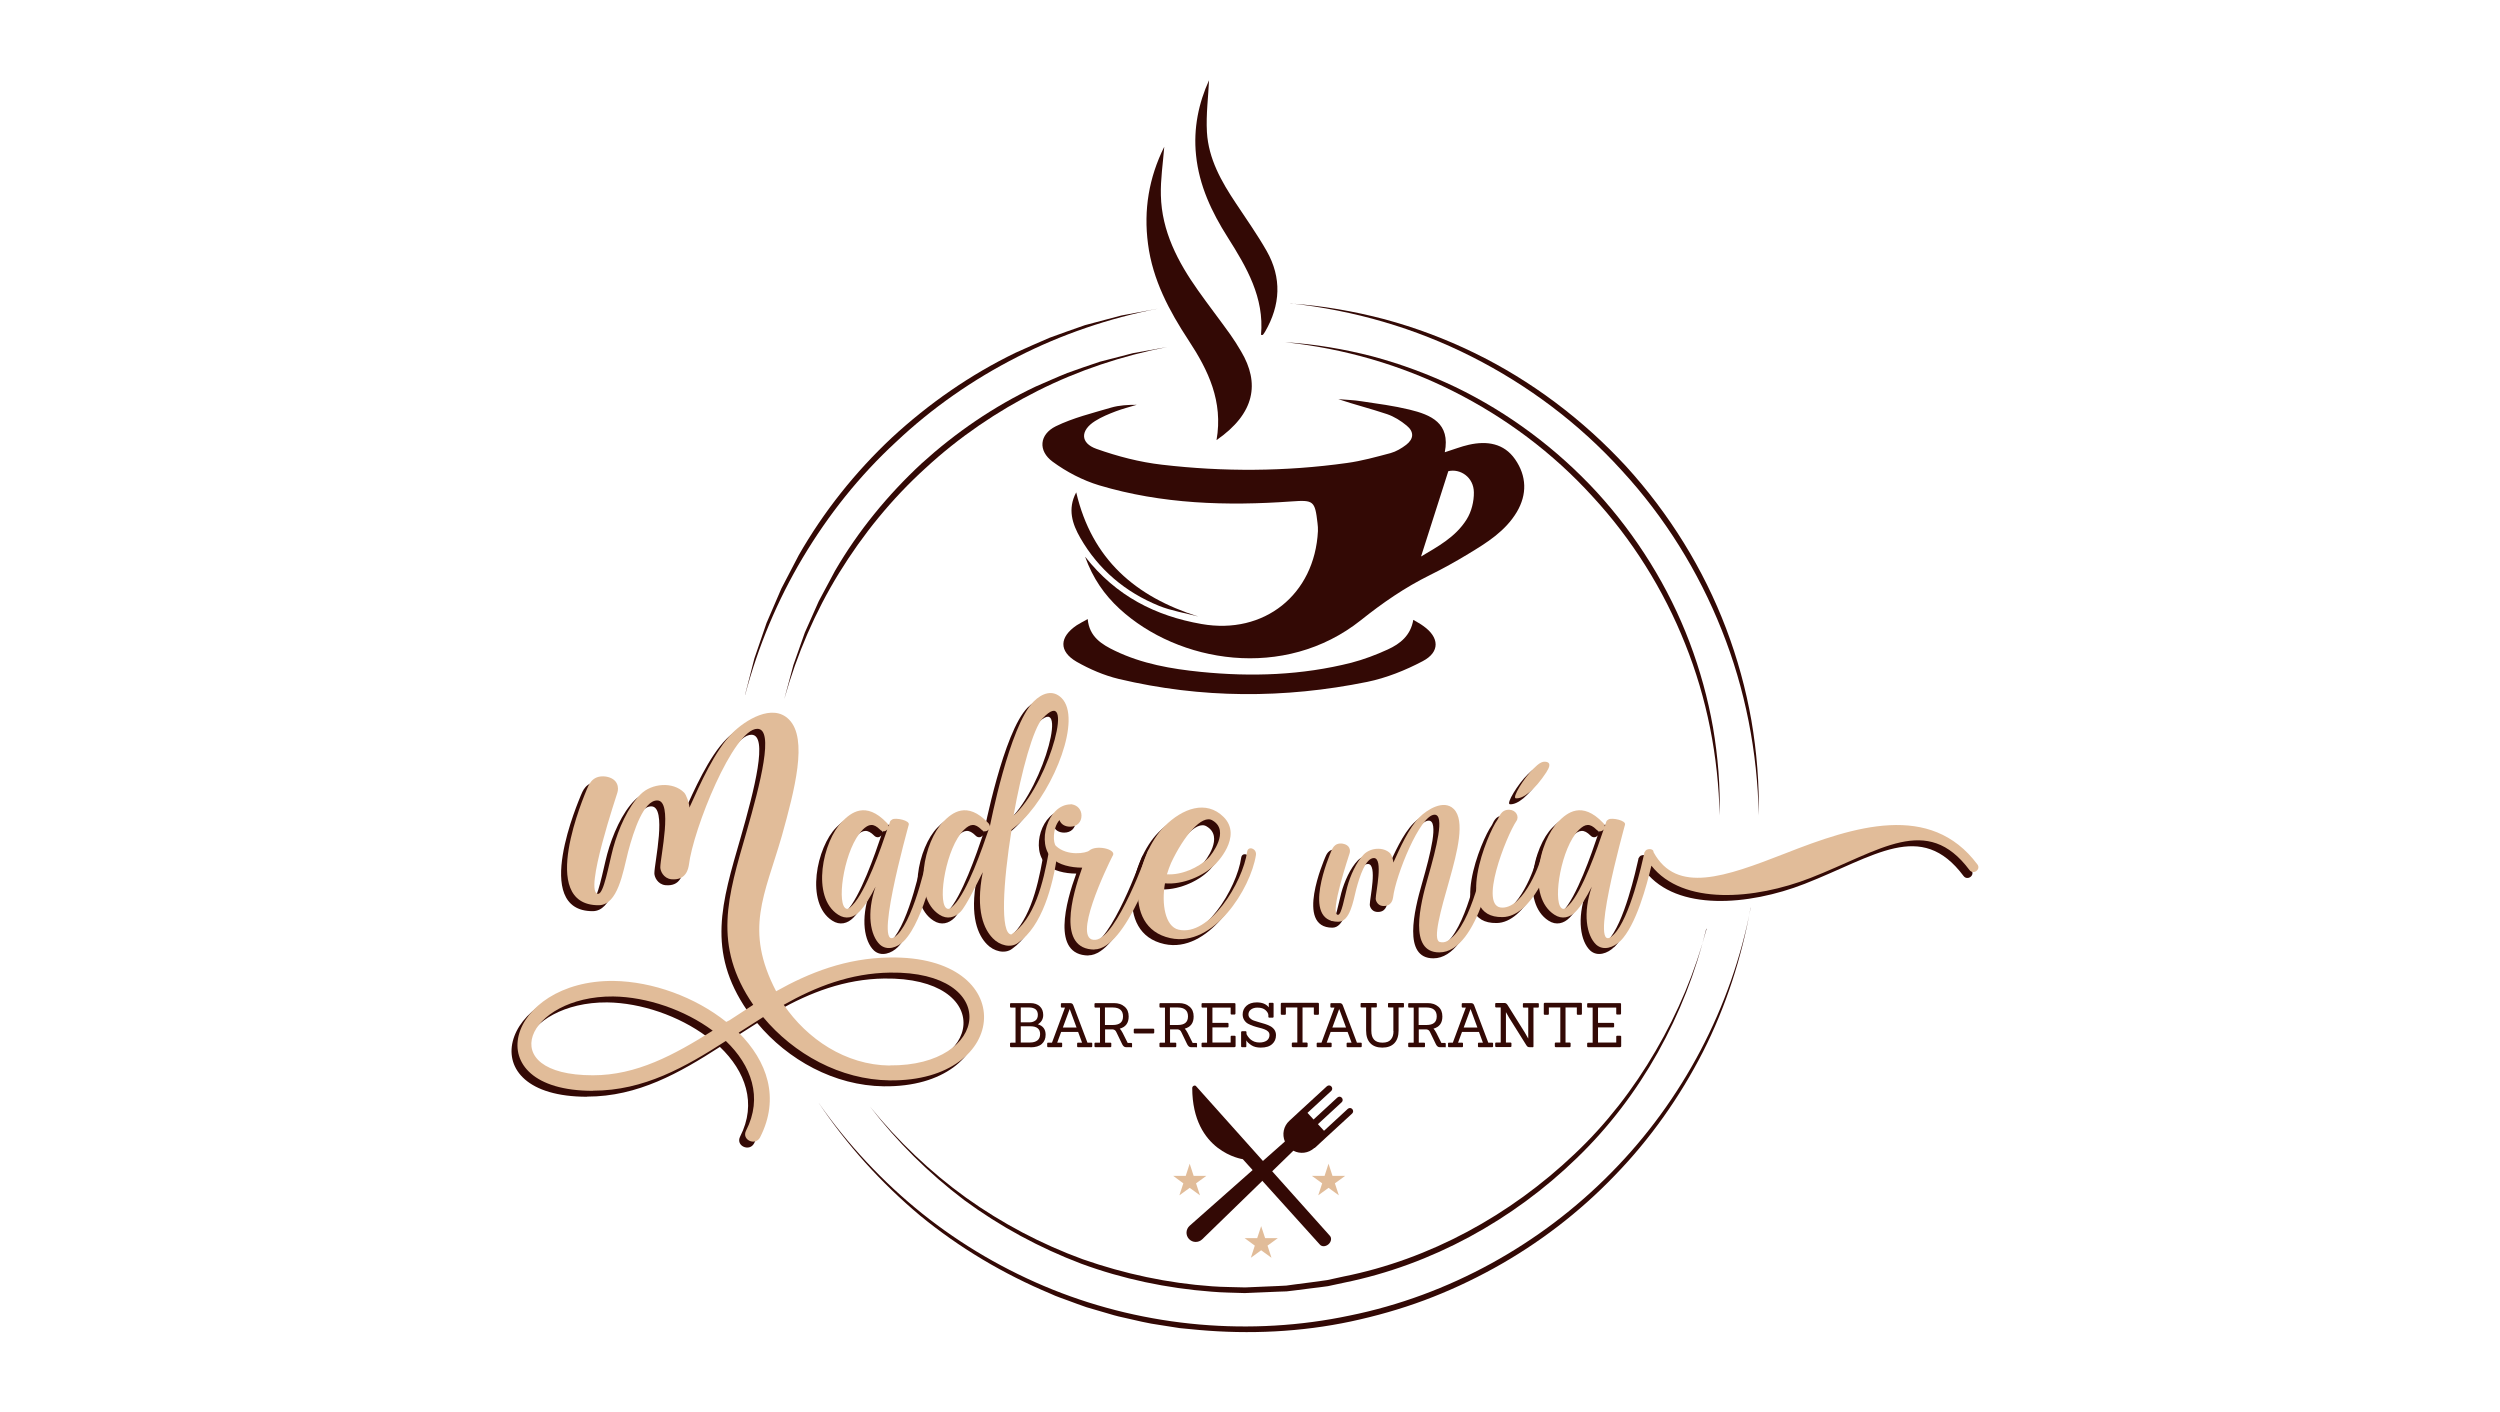 <svg xmlns="http://www.w3.org/2000/svg" id="Capa_2" data-name="Capa 2" viewBox="0 0 177 100"><defs><style>      .cls-1 {        fill: none;      }      .cls-1, .cls-2, .cls-3 {        stroke-width: 0px;      }      .cls-2 {        fill: #e1bc99;      }      .cls-3 {        fill: #330905;      }    </style></defs><g id="Capa_1-2" data-name="Capa 1"><g><rect class="cls-1" width="177" height="100"></rect><g><g><path class="cls-3" d="m41.56,77.65c-8.45,0-6.06-7.86,1.47-7.78,2.75.04,5.77,1.14,7.97,2.9l.22-.11c.59-.37,1.1-.73,1.69-1.1-2.9-4.22-1.8-7.67-.48-12.23.99-3.45,1.98-7.31.77-7.31-1.69,0-4.55,7.12-4.85,9.66-.04.22-.18,1.1-1.25.99-.55-.07-.77-.59-.77-.84,0-.73.92-4.74-.22-4.74-.95,0-1.65,2.09-2.06,3.64-.37,1.47-.73,3.78-2.09,3.78-4.41,0-.95-7.89-.84-8.19.11-.22.33-1.06,1.36-.92.88.15.92.81.81,1.14,0,.04-2.42,7.16-1.36,7.16.4,0,.73-1.98,1.06-3.23.37-1.36,1.06-2.94,1.95-3.82.77-.77,2.28-.92,3.08-.11.15.15.37.77.37,1.06.77-1.69,1.8-4.04,3.05-5.29.88-.88,2.83-2.13,4-.95,1.36,1.36.4,4.99-.51,8.26-1.21,4.19-2.68,6.61-.4,10.98,2.35-1.32,4.96-2.35,8.04-2.39,9.22-.15,8.59,8.81,0,8.7-3.49-.04-6.79-1.87-8.96-4.48-.59.37-1.14.73-1.73,1.1,2.02,2.02,2.94,4.63,1.51,7.42-.33.62-1.32.18-.99-.48,1.21-2.35.37-4.63-1.43-6.35-2.86,1.84-5.8,3.52-9.4,3.52Zm1.43-6.68c-6.13-.04-8.56,5.58-1.43,5.58,3.08,0,5.73-1.43,8.48-3.16-1.98-1.47-4.66-2.39-7.05-2.42Zm19.57,4.88c7.16.07,7.9-6.68.04-6.57-2.79.04-5.25.99-7.53,2.28,1.65,2.42,4.37,4.26,7.49,4.3Z"></path><path class="cls-3" d="m65.93,60.94s-.87,4.61-2.36,6.11c-.45.45-1.18.71-1.69.25-.69-.65-.96-2.23-.31-4.1-.38.74-.76,1.38-1.16,1.78-.4.4-.94.56-1.49.2-1.94-1.25-1.09-5.22.29-6.6.6-.6,1.65-1.49,3.17.11.07.07.11.16.11.25.11-.33.07-.4.27-.51.25-.13,1.25.07,1.16.38-.02.09-2.72,9.7-.8,7.78,1.27-1.27,2.18-5.82,2.18-5.82.11-.4.76-.27.65.18Zm-5.28-1.76c-1.25,1.25-1.83,4.93-1.25,5.51.16.16.29.07.53-.18.96-.96,2.05-4.12,2.47-5.37-.13.18-.36.18-.51.02-.47-.47-.8-.42-1.25.02Z"></path><path class="cls-3" d="m74.44,60.94c-.33,2.23-1.07,5.04-2.79,6.24-.51.38-1.29.18-1.78-.33-.6-.62-1.25-1.92-.71-4.68-.38.74-1.18,2.41-1.58,2.81-.4.4-.94.56-1.49.2-1.94-1.25-1.09-5.22.29-6.6.6-.6,1.65-1.49,3.17.11.07.07.11.16.11.25,0,0,1.38-7.13,3.1-8.85.6-.6,1.36-.87,1.98-.25,1.45,1.45-.51,6.4-2.74,8.63-.27.27-.51.47-.8.69-.6,3.75-.82,7.38-.02,7.42,1.63-1.07,2.27-3.66,2.65-5.82.09-.4.69-.27.62.18Zm-6.62-1.76c-1.25,1.25-1.85,4.93-1.27,5.51.16.16.31.07.56-.18.96-.96,2.05-4.12,2.47-5.37-.13.18-.36.18-.51.02-.47-.47-.8-.42-1.25.02Zm3.7-1.18c2.45-2.45,4.21-9.21,1.87-6.71-.65.69-1.49,3.7-2.05,6.87.04-.04.13-.11.18-.16Z"></path><path class="cls-3" d="m77.07,67.65c-2.65-.02-1.6-3.81-.87-5.8-.82,0-1.65-.2-2.12-.65-1.14-1.05-.33-3.79,1.27-3.83.04,0,.09-.02.13,0,.4.07.67.38.67.8,0,.47-.33.78-.8.78-.36,0-.65-.16-.76-.47-.51.6-.45,1.65-.25,1.83.8.76,2.18.51,2.36.33.49-.42,1.85-.11,1.69.31l-.07.13c-.33.65-2.94,6.04-1.18,5.88,1.52-.13,3.7-6.26,3.7-6.26.16-.4.78-.18.62.25,0,0-2.12,6.69-4.41,6.69Z"></path><path class="cls-3" d="m83.02,66.24c2.18.51,4.55-3.32,4.86-5.53.07-.42.69-.22.62.25-.38,2.39-2.99,6.55-6.06,5.88-3.59-.78-2.36-5.97-.42-7.91,1.29-1.29,2.96-1.89,4.19-.67,1.4,1.4-.58,3.34-.58,3.34-.83.85-2.32,1.47-3.57,1.36-.25,1.43,0,3.05.96,3.28Zm2.12-5.08c.22-.22,1.54-1.92.29-2.65-.74-.47-2.05,1.11-2.94,3.01-.11.25-.2.51-.29.8,1.03.07,2.23-.47,2.92-1.14l.02-.02Z"></path><path class="cls-3" d="m100.68,62.54c.6-2.1,1.2-4.44.47-4.44-1.03,0-2.76,4.32-2.94,5.86-.02.13-.11.67-.76.6-.33-.04-.47-.36-.47-.51,0-.45.56-2.88-.13-2.88-.58,0-1,1.27-1.25,2.21-.22.89-.45,2.3-1.27,2.3-2.67,0-.58-4.79-.51-4.97.07-.13.2-.65.82-.56.53.09.56.49.49.69,0,.02-1.47,4.35-.82,4.35.25,0,.45-1.2.65-1.96.22-.82.65-1.78,1.18-2.32.47-.47,1.38-.56,1.87-.07.09.09.22.47.22.65.47-1.03,1.09-2.45,1.85-3.21.53-.53,1.72-1.29,2.43-.58.82.82.25,3.03-.31,5.02-.62,2.16-1.2,4.24-.69,4.39.4.11.69-.13.98-.42,1.49-1.49,2.27-5.91,2.27-5.91.07-.4.67-.36.67.07,0,.07-1.11,7-3.95,7-2.18,0-1.36-3.37-.8-5.31Z"></path><path class="cls-3" d="m105.96,65.35c-3.57.07-1.05-5.95-.36-6.89.11-.13.22-.74.85-.71.47.02.71.49.49.8-.71,1.05-2.74,6.17-.98,6.13,1.54-.02,2.74-3.23,2.85-3.99.07-.38.65-.33.67.07,0,.8-1.45,4.57-3.52,4.59Zm3.12-10.28c-.83,1.27-1.65,1.92-2.18,1.87-.29-.02.56-1.43,1.27-2.12.38-.38.6-.49.82-.47.22.02.47.13.09.71Z"></path><path class="cls-3" d="m114.28,67.05c-.45.45-1.18.71-1.69.25-.69-.65-.96-2.23-.31-4.1-.38.74-.76,1.38-1.16,1.78-.4.4-.94.56-1.49.2-1.94-1.25-1.09-5.22.29-6.6.6-.6,1.65-1.49,3.17.11.07.07.11.16.11.25.11-.33.07-.4.27-.51.25-.13,1.25.07,1.16.38-.02.09-2.72,9.7-.8,7.78,1.16-1.16,2.01-5.08,2.16-5.73,0-.09.04-.13.09-.2.04-.07.11-.09.18-.11.11-.02.22-.02.31.04.07.04.07.11.09.18,1.63,2.96,5.04,1.74,9.32.07,4.88-1.92,10.28-3.66,13.6.78.27.36-.29.76-.56.4-3.01-4.03-6.29-1.38-11.26.56-3.95,1.54-9.03,1.96-11.26-.87-.33,1.38-1.07,4.21-2.21,5.35Zm-2.92-7.87c-1.25,1.25-1.83,4.93-1.25,5.51.16.16.29.07.54-.18.96-.96,2.05-4.12,2.47-5.37-.13.18-.36.18-.51.02-.47-.47-.8-.42-1.25.02Z"></path></g><g><path class="cls-2" d="m41.98,77.23c-8.45,0-6.06-7.86,1.47-7.78,2.75.04,5.77,1.14,7.97,2.9l.22-.11c.59-.37,1.1-.73,1.69-1.1-2.9-4.22-1.8-7.67-.48-12.23.99-3.45,1.98-7.31.77-7.31-1.69,0-4.55,7.12-4.85,9.66-.04.22-.18,1.1-1.25.99-.55-.07-.77-.59-.77-.84,0-.73.92-4.74-.22-4.74-.95,0-1.65,2.09-2.06,3.64-.37,1.47-.73,3.78-2.09,3.78-4.41,0-.95-7.89-.84-8.19.11-.22.33-1.06,1.36-.92.88.15.92.81.81,1.14,0,.04-2.42,7.16-1.36,7.16.4,0,.73-1.98,1.06-3.23.37-1.36,1.06-2.94,1.95-3.82.77-.77,2.28-.92,3.08-.11.15.15.37.77.37,1.06.77-1.69,1.8-4.04,3.05-5.29.88-.88,2.83-2.13,4-.95,1.36,1.36.4,4.99-.51,8.26-1.21,4.19-2.68,6.61-.4,10.98,2.35-1.32,4.96-2.35,8.04-2.39,9.22-.15,8.59,8.81,0,8.7-3.49-.04-6.79-1.87-8.96-4.48-.59.37-1.14.73-1.73,1.1,2.02,2.02,2.94,4.63,1.51,7.42-.33.62-1.32.18-.99-.48,1.21-2.35.37-4.63-1.43-6.35-2.86,1.84-5.8,3.52-9.4,3.52Zm1.43-6.68c-6.13-.04-8.56,5.58-1.43,5.58,3.08,0,5.73-1.43,8.48-3.16-1.98-1.47-4.66-2.39-7.05-2.42Zm19.57,4.88c7.16.07,7.9-6.68.04-6.57-2.79.04-5.25.99-7.53,2.28,1.65,2.42,4.37,4.26,7.49,4.3Z"></path><path class="cls-2" d="m66.35,60.52s-.87,4.61-2.36,6.11c-.45.45-1.18.71-1.69.25-.69-.65-.96-2.23-.31-4.1-.38.74-.76,1.38-1.16,1.78-.4.4-.94.56-1.49.2-1.94-1.25-1.09-5.22.29-6.6.6-.6,1.65-1.49,3.17.11.07.07.11.16.11.25.11-.33.07-.4.27-.51.25-.13,1.25.07,1.16.38-.02.09-2.72,9.7-.8,7.78,1.27-1.27,2.18-5.82,2.18-5.82.11-.4.76-.27.65.18Zm-5.28-1.76c-1.25,1.25-1.83,4.93-1.25,5.51.16.16.29.07.53-.18.96-.96,2.05-4.12,2.47-5.37-.13.18-.36.18-.51.02-.47-.47-.8-.42-1.25.02Z"></path><path class="cls-2" d="m74.86,60.52c-.33,2.23-1.07,5.04-2.79,6.24-.51.38-1.29.18-1.78-.33-.6-.62-1.25-1.92-.71-4.68-.38.74-1.18,2.41-1.58,2.81-.4.4-.94.56-1.49.2-1.94-1.25-1.09-5.22.29-6.6.6-.6,1.65-1.49,3.17.11.07.07.11.16.11.25,0,0,1.38-7.13,3.1-8.85.6-.6,1.36-.87,1.98-.25,1.45,1.45-.51,6.4-2.74,8.63-.27.27-.51.47-.8.69-.6,3.75-.82,7.38-.02,7.42,1.63-1.07,2.27-3.66,2.65-5.82.09-.4.69-.27.62.18Zm-6.62-1.76c-1.25,1.25-1.85,4.93-1.27,5.51.16.16.31.07.56-.18.96-.96,2.05-4.12,2.47-5.37-.13.18-.36.18-.51.02-.47-.47-.8-.42-1.25.02Zm3.7-1.18c2.45-2.45,4.21-9.21,1.87-6.71-.65.69-1.49,3.7-2.05,6.87.04-.04.13-.11.18-.16Z"></path><path class="cls-2" d="m77.49,67.23c-2.65-.02-1.6-3.81-.87-5.8-.82,0-1.65-.2-2.12-.65-1.14-1.05-.33-3.79,1.27-3.83.04,0,.09-.02.13,0,.4.07.67.38.67.8,0,.47-.33.78-.8.78-.36,0-.65-.16-.76-.47-.51.6-.45,1.65-.25,1.83.8.76,2.18.51,2.36.33.49-.42,1.85-.11,1.69.31l-.07.13c-.33.65-2.94,6.04-1.18,5.88,1.52-.13,3.7-6.26,3.7-6.26.16-.4.78-.18.62.25,0,0-2.12,6.69-4.41,6.69Z"></path><path class="cls-2" d="m83.44,65.82c2.18.51,4.55-3.32,4.86-5.53.07-.42.69-.22.62.25-.38,2.39-2.99,6.55-6.06,5.88-3.59-.78-2.36-5.97-.42-7.91,1.29-1.29,2.96-1.89,4.19-.67,1.4,1.4-.58,3.34-.58,3.34-.83.85-2.32,1.47-3.57,1.36-.25,1.43,0,3.05.96,3.28Zm2.12-5.08c.22-.22,1.54-1.92.29-2.65-.74-.47-2.05,1.11-2.94,3.01-.11.25-.2.51-.29.8,1.03.07,2.23-.47,2.92-1.14l.02-.02Z"></path><path class="cls-2" d="m101.1,62.12c.6-2.1,1.2-4.44.47-4.44-1.03,0-2.76,4.32-2.94,5.86-.02.13-.11.67-.76.6-.33-.04-.47-.36-.47-.51,0-.45.56-2.88-.13-2.88-.58,0-1,1.27-1.25,2.21-.22.89-.45,2.3-1.27,2.3-2.67,0-.58-4.79-.51-4.97.07-.13.2-.65.82-.56.53.09.56.49.49.69,0,.02-1.47,4.35-.82,4.35.25,0,.45-1.2.65-1.96.22-.82.65-1.78,1.18-2.32.47-.47,1.38-.56,1.87-.07.09.09.22.47.22.65.47-1.03,1.09-2.45,1.85-3.21.53-.53,1.72-1.29,2.43-.58.82.82.25,3.03-.31,5.02-.62,2.16-1.2,4.24-.69,4.39.4.11.69-.13.98-.42,1.49-1.49,2.27-5.91,2.27-5.91.07-.4.67-.36.67.07,0,.07-1.11,7-3.95,7-2.18,0-1.36-3.37-.8-5.31Z"></path><path class="cls-2" d="m106.38,64.93c-3.57.07-1.05-5.95-.36-6.89.11-.13.22-.74.85-.71.47.02.71.49.49.8-.71,1.05-2.74,6.17-.98,6.13,1.54-.02,2.74-3.23,2.85-3.99.07-.38.65-.33.67.07,0,.8-1.45,4.57-3.52,4.59Zm3.12-10.28c-.83,1.27-1.65,1.92-2.18,1.87-.29-.02.56-1.43,1.27-2.12.38-.38.6-.49.82-.47.22.02.47.13.09.71Z"></path><path class="cls-2" d="m114.7,66.63c-.45.45-1.18.71-1.69.25-.69-.65-.96-2.23-.31-4.1-.38.74-.76,1.38-1.16,1.78-.4.4-.94.56-1.49.2-1.94-1.25-1.09-5.22.29-6.6.6-.6,1.65-1.49,3.17.11.07.07.11.16.11.25.11-.33.07-.4.27-.51.25-.13,1.25.07,1.16.38-.02.09-2.72,9.7-.8,7.78,1.16-1.16,2.01-5.08,2.16-5.73,0-.09.04-.13.09-.2.04-.07.11-.09.18-.11.11-.02.22-.02.31.04.07.04.07.11.09.18,1.63,2.96,5.04,1.74,9.32.07,4.88-1.92,10.28-3.66,13.6.78.27.36-.29.76-.56.4-3.01-4.03-6.29-1.38-11.26.56-3.95,1.54-9.03,1.96-11.26-.87-.33,1.38-1.07,4.21-2.21,5.35Zm-2.92-7.87c-1.25,1.25-1.83,4.93-1.25,5.51.16.16.29.07.54-.18.96-.96,2.05-4.12,2.47-5.37-.13.18-.36.18-.51.02-.47-.47-.8-.42-1.25.02Z"></path></g><g><path class="cls-3" d="m72.95,74.14h-1.38s-.06-.02-.06-.05v-.22s.02-.05.06-.05h.33v-2.48h-.33s-.06-.02-.06-.05v-.22s.02-.05.06-.05h1.38c.29,0,.51.08.67.23.16.15.24.36.24.61,0,.29-.13.51-.38.66.37.11.55.36.55.74,0,.27-.09.49-.27.65-.18.16-.44.24-.8.24Zm-.69-1.76h.66c.15,0,.28-.05.39-.13s.17-.22.17-.4-.06-.31-.17-.4c-.12-.08-.26-.12-.43-.12h-.61v1.05Zm0,1.43h.66c.23,0,.4-.05.53-.15s.19-.25.19-.45c0-.36-.23-.55-.69-.55h-.68v1.14Z"></path><path class="cls-3" d="m77.28,74.14h-.97s-.05-.02-.05-.05v-.22s.02-.05.05-.05h.3l-.28-.76h-1.2l-.28.76h.3s.05.02.05.05v.22s-.02.05-.05.05h-.96s-.05-.02-.05-.05v-.22s.02-.05.05-.05h.29l.92-2.48h-.23s-.06-.02-.06-.05v-.22s.02-.05.06-.05h.58c.07,0,.12.01.16.04.04.03.07.08.09.14l.99,2.62h.29s.05.02.05.05v.22s-.02.05-.05.05Zm-1.06-1.39l-.48-1.3h-.01l-.48,1.3h.97Z"></path><path class="cls-3" d="m80.08,74.14h-.37c-.1,0-.19-.07-.26-.21l-.4-.83c-.03-.07-.07-.13-.11-.16-.04-.03-.09-.05-.16-.06h-.54v.94h.39s.05.02.05.05v.22s-.02.05-.05.05h-1.08s-.06-.02-.06-.05v-.22s.02-.05.06-.05h.33v-2.48h-.33s-.06-.02-.06-.05v-.22s.02-.05.06-.05h1.32c.31,0,.55.08.75.25s.29.4.29.7c0,.46-.21.74-.63.86.05.04.12.14.2.29l.36.72h.26s.05.02.05.05v.22s-.02.05-.05.05Zm-1.85-1.57h.55c.49,0,.73-.2.73-.61s-.24-.63-.73-.63h-.55v1.24Z"></path><path class="cls-3" d="m81.66,73.17h-1.33s-.06-.02-.06-.06v-.22s.02-.06.06-.06h1.33s.06.02.06.06v.22s-.02.06-.06.06Z"></path><path class="cls-3" d="m84.68,74.14h-.37c-.1,0-.19-.07-.26-.21l-.4-.83c-.03-.07-.07-.13-.11-.16-.04-.03-.09-.05-.16-.06h-.54v.94h.39s.05.02.05.05v.22s-.02.05-.05.05h-1.08s-.06-.02-.06-.05v-.22s.02-.05.06-.05h.33v-2.48h-.33s-.06-.02-.06-.05v-.22s.02-.05.06-.05h1.32c.31,0,.55.08.75.25s.29.4.29.7c0,.46-.21.74-.63.86.05.04.12.14.2.29l.36.72h.26s.05.02.05.05v.22s-.02.05-.05.05Zm-1.85-1.57h.55c.49,0,.73-.2.73-.61s-.24-.63-.73-.63h-.55v1.24Z"></path><path class="cls-3" d="m87.41,74.14h-2.28s-.06-.02-.06-.05v-.22s.02-.05.06-.05h.33v-2.48h-.33s-.06-.02-.06-.05v-.22s.02-.05.06-.05h2.28s.06.02.06.05v.7s-.02.06-.06.06h-.23s-.05-.02-.05-.06v-.43h-1.29v1.08h1.08s.06.02.06.05v.22s-.02.05-.06.05h-1.08v1.07h1.29v-.43s.02-.05.06-.05h.23s.06.02.06.05v.7s-.02.05-.06.05Z"></path><path class="cls-3" d="m88.17,74.14h-.24s-.06-.02-.06-.05v-1.02s.02-.06.06-.06h.27s.05.02.05.06v.09c0,.06.03.13.1.22.07.09.13.17.2.22s.15.11.26.15c.11.04.23.06.36.06.22,0,.39-.05.52-.14.12-.09.19-.22.19-.39,0-.1-.03-.18-.1-.25-.07-.07-.16-.12-.27-.16s-.23-.08-.37-.11c-.14-.03-.27-.08-.41-.12-.14-.05-.26-.1-.37-.16s-.2-.15-.27-.26c-.07-.11-.11-.24-.11-.4,0-.24.09-.45.27-.61.18-.16.42-.24.73-.24.39,0,.67.12.85.35v-.27s.01-.05.05-.05h.24s.05.02.05.05v.95s-.02.05-.05.05h-.27s-.05-.02-.05-.05v-.12c0-.12-.07-.24-.2-.36s-.32-.18-.58-.18c-.19,0-.34.05-.46.14-.12.09-.17.21-.17.35,0,.1.04.19.11.26.07.07.16.13.28.17.11.04.24.08.38.12.14.04.27.08.41.12.14.04.26.1.38.16.11.06.21.15.28.25.07.11.11.23.11.38,0,.26-.09.47-.27.63-.18.17-.45.25-.81.25-.26,0-.48-.05-.65-.16s-.3-.22-.37-.35v.43s-.01.05-.05.05Z"></path><path class="cls-3" d="m92.52,74.14h-1s-.06-.02-.06-.06v-.21s.02-.06.06-.06h.33v-2.48h-.81v.46s-.02.06-.06.06h-.24s-.06-.02-.06-.06v-.73s.02-.06.06-.06h2.58s.06.02.06.06v.73s-.02.06-.06.06h-.24s-.06-.02-.06-.06v-.46h-.8v2.48h.3s.06.02.06.06v.21s-.02.06-.06.06Z"></path><path class="cls-3" d="m96.36,74.14h-.97s-.05-.02-.05-.05v-.22s.02-.05.05-.05h.3l-.28-.76h-1.2l-.28.76h.3s.05.02.05.05v.22s-.02.05-.05.05h-.96s-.05-.02-.05-.05v-.22s.02-.05.05-.05h.29l.92-2.48h-.23s-.06-.02-.06-.05v-.22s.02-.05.06-.05h.58c.07,0,.12.01.16.04.04.03.07.08.09.14l.99,2.62h.29s.05.02.05.05v.22s-.02.05-.05.05Zm-1.06-1.39l-.48-1.3h-.01l-.48,1.3h.97Z"></path><path class="cls-3" d="m98.65,73v-1.67h-.33s-.05-.02-.05-.05v-.22s.02-.05.05-.05h1.03s.05.02.05.05v.22s-.02.05-.05.05h-.33v1.63c0,.39-.1.69-.3.9-.2.21-.49.31-.85.31s-.65-.1-.85-.31c-.2-.21-.3-.5-.3-.9v-1.63h-.33s-.06-.02-.06-.05v-.22s.02-.05.06-.05h1.03s.06.02.06.05v.22s-.02.05-.06.05h-.33v1.65c0,.56.26.84.79.84.27,0,.47-.07.59-.22.13-.14.19-.34.19-.6Z"></path><path class="cls-3" d="m102.29,74.14h-.37c-.1,0-.19-.07-.26-.21l-.4-.83c-.03-.07-.07-.13-.11-.16s-.09-.05-.16-.06h-.54v.94h.39s.05.02.05.05v.22s-.02.05-.05.05h-1.08s-.06-.02-.06-.05v-.22s.02-.05.06-.05h.33v-2.48h-.33s-.06-.02-.06-.05v-.22s.02-.05.06-.05h1.32c.31,0,.55.08.75.25s.29.4.29.7c0,.46-.21.74-.63.86.05.04.12.14.2.29l.36.72h.26s.05.02.05.05v.22s-.02.05-.05.05Zm-1.85-1.57h.55c.49,0,.73-.2.73-.61s-.24-.63-.73-.63h-.55v1.24Z"></path><path class="cls-3" d="m105.66,74.14h-.97s-.05-.02-.05-.05v-.22s.02-.05.05-.05h.3l-.28-.76h-1.2l-.28.76h.3s.05.02.05.05v.22s-.02.05-.05.05h-.96s-.05-.02-.05-.05v-.22s.02-.05.05-.05h.29l.92-2.48h-.23s-.06-.02-.06-.05v-.22s.02-.05.06-.05h.58c.07,0,.12.01.16.04.04.03.07.08.09.14l.99,2.62h.29s.05.02.05.05v.22s-.02.05-.05.05Zm-1.06-1.39l-.48-1.3h-.01l-.48,1.3h.97Z"></path><path class="cls-3" d="m108.52,74.14h-.23c-.05,0-.1-.01-.13-.03s-.06-.06-.09-.1l-1.24-1.98-.21-.37h0v2.15h.33s.06.02.06.05v.22s-.02.05-.06.05h-1.03s-.06-.02-.06-.05v-.22s.02-.05.06-.05h.33v-2.48h-.33s-.06-.02-.06-.05v-.22s.02-.05.06-.05h.6c.08,0,.16.05.22.15l1.22,1.95.24.42h0v-2.19h-.33s-.05-.02-.05-.05v-.22s.02-.05.05-.05h1.03s.05.02.05.05v.22s-.02.05-.05.05h-.33v2.76s-.02.05-.06.05Z"></path><path class="cls-3" d="m111.14,74.14h-1s-.06-.02-.06-.06v-.21s.02-.06.06-.06h.33v-2.48h-.81v.46s-.02.06-.06.06h-.24s-.06-.02-.06-.06v-.73s.02-.06.06-.06h2.58s.06.02.06.06v.73s-.02.06-.06.06h-.24s-.06-.02-.06-.06v-.46h-.8v2.48h.3s.06.02.06.06v.21s-.02.06-.06.06Z"></path><path class="cls-3" d="m114.71,74.14h-2.28s-.06-.02-.06-.05v-.22s.02-.05.06-.05h.33v-2.48h-.33s-.06-.02-.06-.05v-.22s.02-.05.06-.05h2.28s.06.02.06.05v.7s-.02.06-.06.06h-.23s-.05-.02-.05-.06v-.43h-1.29v1.08h1.08s.06.02.06.05v.22s-.02.05-.06.05h-1.08v1.07h1.29v-.43s.02-.05.06-.05h.23s.06.02.06.05v.7s-.02.05-.06.05Z"></path></g><g><path class="cls-3" d="m76.84,39.43c2.18,2.77,4.97,4.18,8.23,4.75,4.43.78,8.01-2.08,8.24-6.58,0-.19,0-.38-.03-.56-.18-1.58-.28-1.65-1.82-1.54-4.61.33-9.19.19-13.64-1.14-1.16-.35-2.31-.95-3.29-1.67-1.05-.77-.95-1.93.22-2.51,1.23-.6,2.59-.93,3.91-1.32.58-.17,1.2-.2,1.82-.2-.49.15-1,.28-1.48.46-.5.19-1.01.4-1.47.69-1.05.66-1.06,1.56.1,1.97,1.49.53,3.06.94,4.63,1.12,4.36.51,8.74.49,13.1-.12,1.04-.14,2.07-.43,3.09-.7.4-.11.78-.34,1.11-.59.54-.42.57-.92.03-1.36-.41-.34-.89-.64-1.39-.81-1.13-.38-2.29-.67-3.45-1.06.55.05,1.1.06,1.64.15,1.14.17,2.29.32,3.4.59,1.52.37,2.91.95,2.5,3.02.64-.2,1.16-.41,1.7-.53,1.28-.29,2.49-.11,3.28,1.03.82,1.18.86,2.48.12,3.73-.81,1.36-2.13,2.18-3.44,2.97-.89.54-1.79,1.04-2.72,1.5-1.76.87-3.34,1.96-4.88,3.19-5.42,4.31-12.93,3.02-17.09-.81-1.06-.98-1.88-2.14-2.43-3.67Zm23.77-.03c1.14-.68,2.44-1.36,3.23-2.63.34-.54.52-1.27.51-1.91-.01-1.08-.97-1.7-1.81-1.5-.67,2.09-1.3,4.08-1.93,6.04Z"></path><path class="cls-3" d="m100.07,43.89c.27.16.5.28.7.43,1.14.8,1.2,1.84-.04,2.49-1.23.65-2.58,1.19-3.94,1.47-5.86,1.19-11.74,1.18-17.58-.21-1.04-.25-2.06-.69-2.99-1.22-1.27-.74-1.22-1.75.01-2.58.23-.15.48-.27.78-.44.11,1.26,1,1.8,1.94,2.25,1.91.92,3.98,1.28,6.07,1.49,3.59.36,7.15.24,10.66-.65.88-.23,1.75-.56,2.58-.94.87-.4,1.61-.98,1.8-2.09Z"></path><path class="cls-3" d="m86.13,31.16c.48-2.75-.59-4.95-1.97-7.05-1.38-2.1-2.55-4.29-2.88-6.83-.32-2.41.06-4.7,1.15-6.89-.09,1.16-.27,2.3-.24,3.44.06,2.54,1.2,4.71,2.63,6.73.75,1.06,1.54,2.08,2.29,3.13.27.38.52.78.76,1.19,1.33,2.24,1,4.38-1.74,6.28Z"></path><path class="cls-3" d="m89.28,23.71c.24-2.65-1.02-4.79-2.36-6.91-1.13-1.78-2.02-3.66-2.24-5.81-.2-1.91.19-3.71.92-5.31-.05,1.15-.22,2.42-.15,3.67.11,1.89,1.02,3.5,2.05,5.04.74,1.12,1.52,2.22,2.18,3.38,1.08,1.9.98,3.83-.11,5.71-.05.08-.1.16-.16.23,0,.01-.04,0-.13,0Z"></path><path class="cls-3" d="m76.2,34.87c1.11,4.73,4.19,7.38,8.64,8.78-.93-.25-1.9-.4-2.79-.76-2.38-.97-4.27-2.56-5.56-4.8-.57-.99-.92-2.05-.3-3.22Z"></path></g><path class="cls-3" d="m123.94,64.27c-.63,3.53-1.74,6.99-3.37,10.2-1.64,3.2-3.74,6.18-6.26,8.77-2.5,2.6-5.4,4.82-8.56,6.56-1.58.87-3.22,1.63-4.91,2.26-1.69.63-3.43,1.12-5.2,1.5-3.53.75-7.18.92-10.77.6l-1.35-.13-1.34-.21c-.9-.12-1.77-.34-2.65-.54-.44-.09-.88-.22-1.31-.35l-1.3-.38c-.43-.14-.85-.31-1.27-.46-.42-.16-.85-.29-1.26-.49-3.33-1.39-6.46-3.25-9.24-5.53-2.76-2.31-5.19-5.01-7.19-7.99,2.06,2.95,4.53,5.59,7.32,7.83,2.8,2.24,5.92,4.05,9.24,5.39,6.63,2.66,14.05,3.32,21.04,1.84,7-1.42,13.52-5.03,18.53-10.13,5.03-5.09,8.5-11.69,9.86-18.75Z"></path><path class="cls-3" d="m91.37,21.49c2.24.15,4.47.54,6.65,1.11,2.18.59,4.3,1.38,6.33,2.37,4.06,1.97,7.73,4.74,10.79,8.06,3.04,3.34,5.47,7.25,7.07,11.47.8,2.11,1.4,4.29,1.79,6.51.38,2.22.56,4.47.52,6.72-.09-4.49-.96-8.96-2.62-13.12-1.65-4.16-4.05-8.01-7.08-11.3-3-3.31-6.63-6.04-10.63-8.06-3.99-2.02-8.36-3.29-12.83-3.77Z"></path><path class="cls-3" d="m52.75,49.19l.66-2.57.86-2.51,1.05-2.44,1.23-2.36c1.76-3.08,4-5.89,6.59-8.32,2.61-2.41,5.55-4.46,8.75-6.01.81-.36,1.62-.73,2.43-1.07.84-.3,1.67-.61,2.5-.89l2.56-.68,2.61-.49c-3.47.68-6.83,1.82-9.96,3.42-3.13,1.59-6.05,3.62-8.6,6.03-2.58,2.38-4.79,5.16-6.59,8.18-1.8,3.02-3.17,6.3-4.08,9.71Z"></path><path class="cls-3" d="m120.8,65.77c-1.48,6.09-4.61,11.83-9.16,16.22-4.52,4.39-10.27,7.56-16.46,8.82l-1.16.25c-.39.06-.78.1-1.17.15l-1.17.15-.59.07-.59.02-2.37.1c-.79-.03-1.58-.03-2.36-.1-3.15-.24-6.26-.89-9.22-1.98-2.95-1.12-5.74-2.63-8.28-4.5-2.51-1.9-4.76-4.13-6.67-6.62,1.97,2.44,4.26,4.62,6.8,6.45,2.55,1.82,5.34,3.29,8.27,4.36,2.95,1.03,6.02,1.69,9.14,1.91.78.06,1.56.05,2.34.08l2.34-.1.58-.03.58-.08,1.16-.15c.39-.05.77-.1,1.16-.16l1.14-.25c6.13-1.22,11.81-4.35,16.33-8.64,2.28-2.14,4.21-4.64,5.78-7.34,1.58-2.7,2.8-5.61,3.61-8.65Z"></path><path class="cls-3" d="m91.01,24.23c2.08.13,4.14.48,6.16,1,2.02.54,3.98,1.27,5.87,2.17,3.77,1.82,7.18,4.37,10.02,7.45,2.82,3.09,5.08,6.71,6.56,10.62.74,1.96,1.3,3.98,1.66,6.03.35,2.06.52,4.15.47,6.23-.09-4.16-.9-8.3-2.44-12.14-1.53-3.85-3.76-7.41-6.57-10.45-2.78-3.06-6.15-5.58-9.85-7.44-3.7-1.86-7.75-3.03-11.89-3.47Z"></path><path class="cls-3" d="m55.54,49.44l.63-2.35.81-2.3.99-2.23,1.15-2.15c1.64-2.82,3.73-5.37,6.12-7.59,2.41-2.19,5.14-4.06,8.08-5.45.75-.32,1.49-.66,2.24-.96.77-.27,1.53-.55,2.31-.8l2.36-.61,2.4-.43c-3.18.62-6.28,1.65-9.16,3.1-2.88,1.45-5.57,3.28-7.94,5.47-2.39,2.17-4.44,4.69-6.13,7.44-1.69,2.75-2.98,5.75-3.86,8.87Z"></path><path class="cls-3" d="m93.08,81.28l.8-.74,1.85-1.7c.09-.08.1-.22.01-.32-.08-.09-.22-.1-.32-.01l-1.68,1.55-.43-.47,1.68-1.55c.09-.08.1-.22.01-.32s-.22-.1-.32-.01l-1.68,1.55-.43-.47,1.68-1.55c.09-.08.1-.22.01-.32-.08-.09-.22-.1-.32-.01l-1.85,1.7-.8.74c-.42.38-.53.97-.32,1.47l-6.74,5.96c-.28.25-.3.67-.05.94h0c.25.27.67.28.94.02l6.45-6.27c.48.25,1.07.19,1.49-.2Z"></path><path class="cls-3" d="m84.68,76.9l9.48,10.6c.14.16.09.43-.11.6h0c-.2.17-.47.18-.61.01l-5.45-6.04s-3.57-.49-3.58-5.04c0-.14.19-.23.27-.13Z"></path><polygon class="cls-2" points="94.06 82.39 94.34 83.25 95.24 83.25 94.51 83.78 94.79 84.63 94.06 84.1 93.33 84.63 93.61 83.78 92.88 83.25 93.78 83.25 94.06 82.39"></polygon><polygon class="cls-2" points="89.29 86.81 89.57 87.66 90.47 87.66 89.74 88.19 90.02 89.05 89.29 88.52 88.56 89.05 88.84 88.19 88.12 87.66 89.01 87.66 89.29 86.81"></polygon><polygon class="cls-2" points="84.23 82.39 84.51 83.25 85.41 83.25 84.68 83.78 84.96 84.63 84.23 84.1 83.5 84.63 83.78 83.78 83.06 83.25 83.95 83.25 84.23 82.39"></polygon></g></g></g></svg>